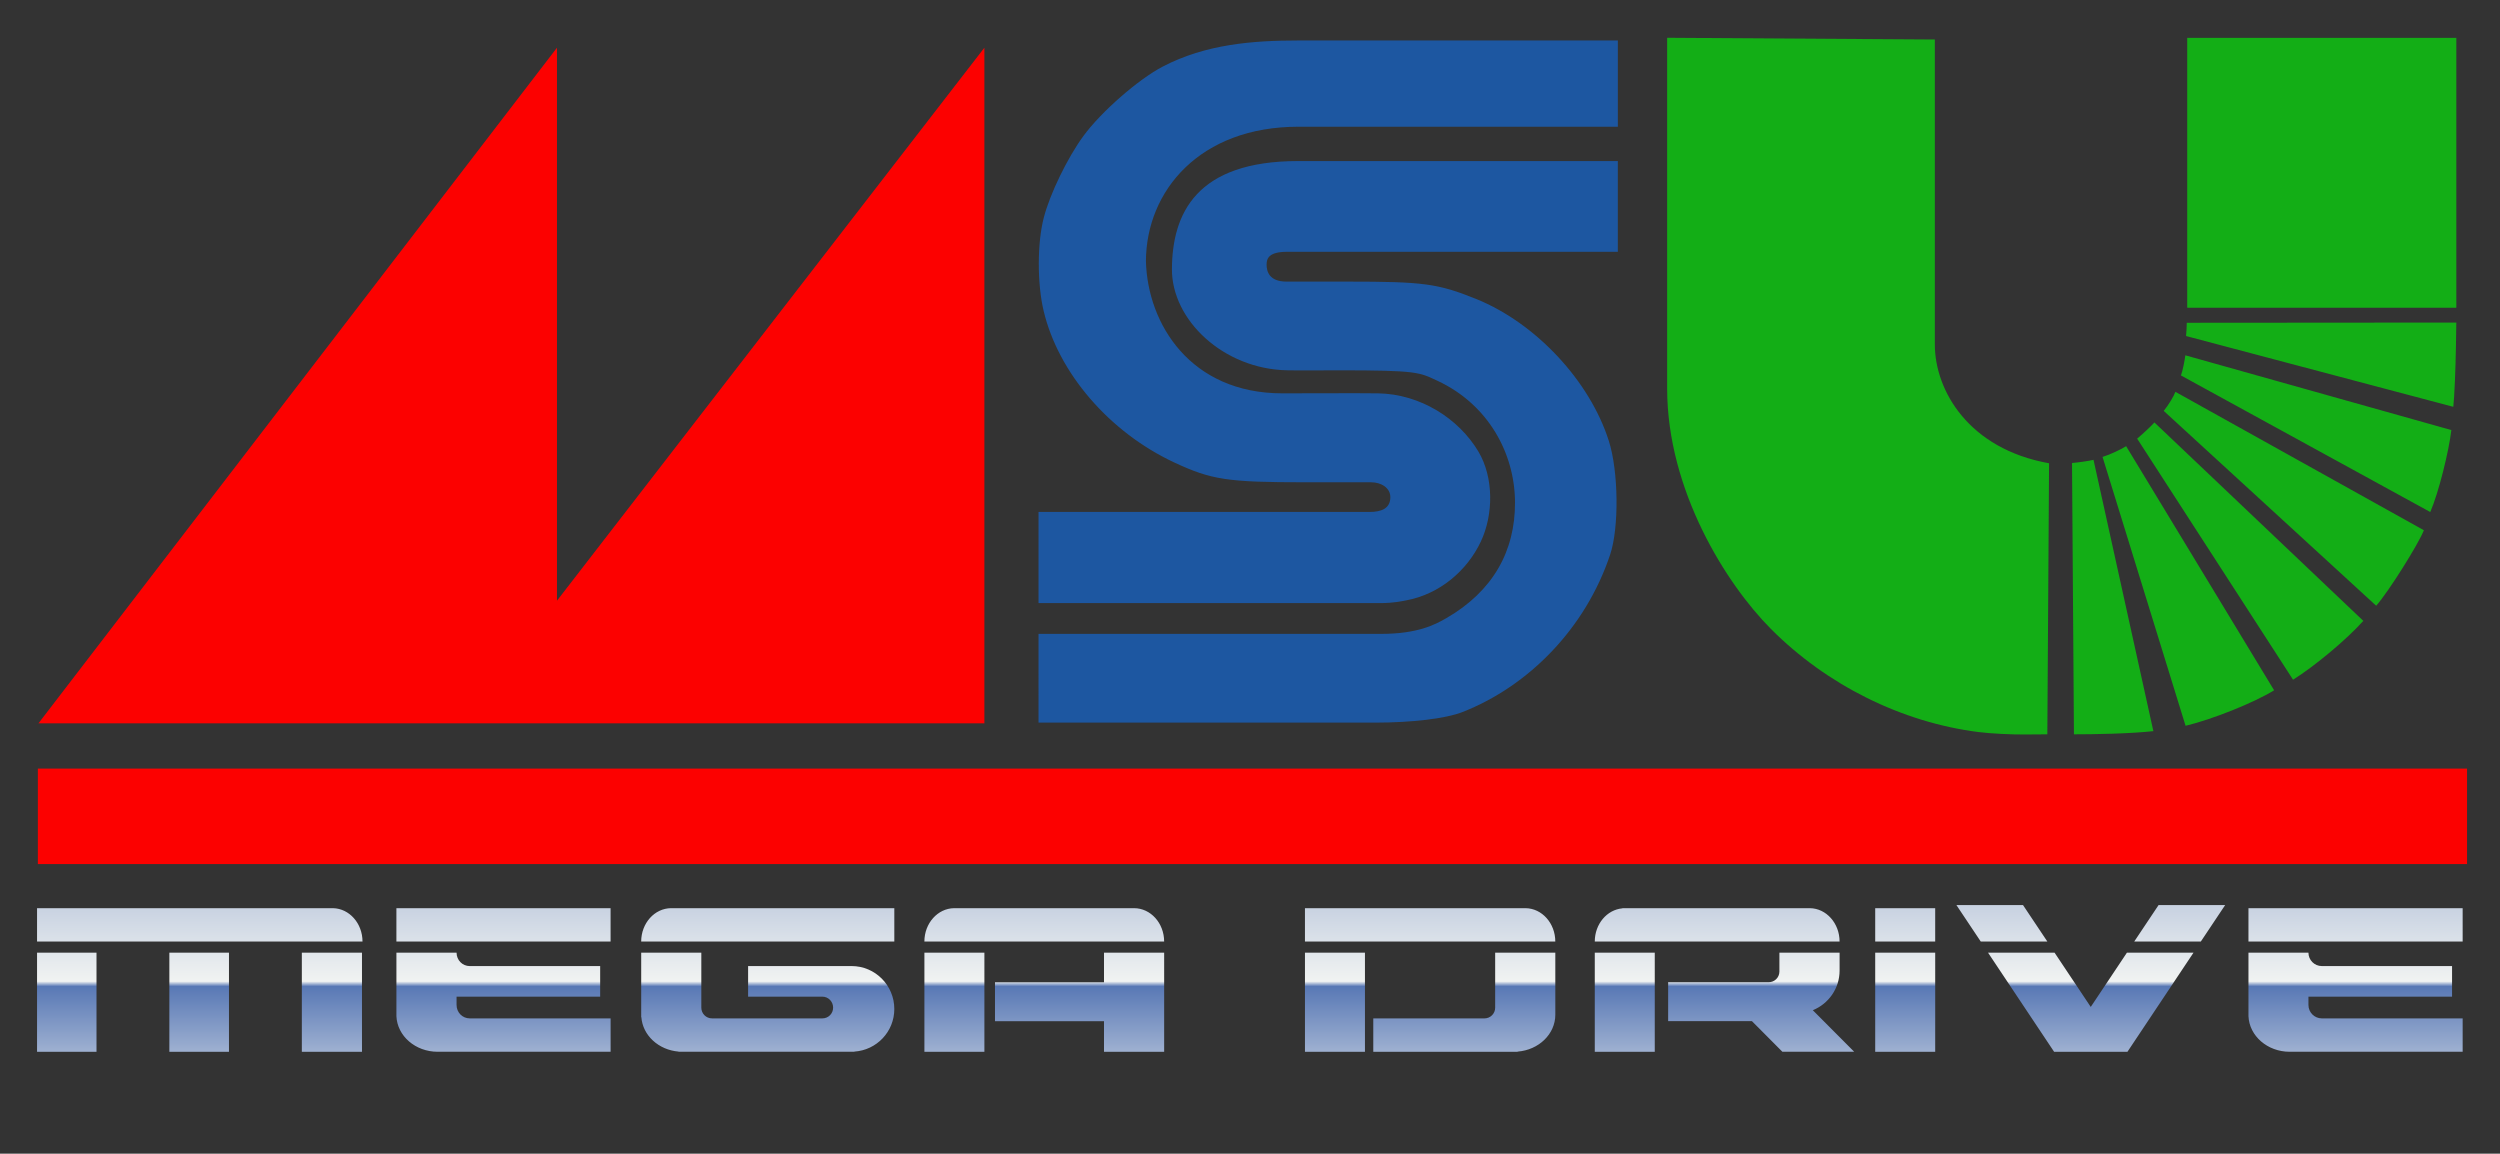 <?xml version="1.0" encoding="UTF-8" standalone="no"?>
<!-- Created with Inkscape (http://www.inkscape.org/) -->

<svg
   width="253.17"
   height="116.83"
   version="1.1"
   viewBox="0 0 253.17 116.83"
   id="svg16"
   sodipodi:docname="megadrive-msu.svg"
   inkscape:version="1.2 (dc2aedaf03, 2022-05-15)"
   xmlns:inkscape="http://www.inkscape.org/namespaces/inkscape"
   xmlns:sodipodi="http://sodipodi.sourceforge.net/DTD/sodipodi-0.dtd"
   xmlns="http://www.w3.org/2000/svg"
   xmlns:svg="http://www.w3.org/2000/svg">
  <rect x="0" y="0" width="253.17" height="116.83" fill="#333333" stroke="none"/>
  <defs
     id="defs20">
    <linearGradient
       id="c"
       gradientUnits="userSpaceOnUse"
       x1="284.853"
       y1="-415.7"
       x2="284.853"
       y2="-480.576"
       gradientTransform="matrix(0.486,0,0,-0.914,-12.578,-310.743)">
      <stop
         offset="0"
         style="stop-color:#f1f3f2"
         id="stop164" />
      <stop
         offset=".194"
         style="stop-color:#a4b5d3"
         id="stop166" />
      <stop
         offset=".586"
         style="stop-color:#f1f3f2"
         id="stop168" />
      <stop
         offset=".6"
         style="stop-color:#5878b5"
         id="stop170" />
      <stop
         offset="1"
         style="stop-color:#f1f3f2"
         id="stop172" />
    </linearGradient>
    <linearGradient
       id="c-6"
       gradientUnits="userSpaceOnUse"
       x1="284.853"
       y1="-415.7"
       x2="284.853"
       y2="-480.576"
       gradientTransform="matrix(0.556,0,0,-0.556,-32.589,-152.884)">
        <stop
   offset="0"
   style="stop-color:#f1f3f2"
   id="stop479" />

        <stop
   offset=".194"
   style="stop-color:#a4b5d3"
   id="stop481" />

        <stop
   offset=".586"
   style="stop-color:#f1f3f2"
   id="stop483" />

        <stop
   offset=".6"
   style="stop-color:#5878b5"
   id="stop485" />

        <stop
   offset="1"
   style="stop-color:#f1f3f2"
   id="stop487" />

    </linearGradient>
  </defs>
  <sodipodi:namedview
     id="namedview18"
     pagecolor="#505050"
     bordercolor="#ffffff"
     borderopacity="1"
     inkscape:showpageshadow="0"
     inkscape:pageopacity="0"
     inkscape:pagecheckerboard="1"
     inkscape:deskcolor="#505050"
     showgrid="false"
     inkscape:zoom="1.2361274"
     inkscape:cx="-59.864381"
     inkscape:cy="-74.830476"
     inkscape:window-width="1920"
     inkscape:window-height="1017"
     inkscape:window-x="-8"
     inkscape:window-y="-8"
     inkscape:window-maximized="1"
     inkscape:current-layer="svg16" />
  <g
     id="g14"
     transform="translate(-9.5,-9.167)">
    <rect
       x="9.5"
       y="9.167"
       width="253.17"
       height="116.83"
       rx="0"
       ry="0"
       id="rect2"
       style="display:inline;fill:none" />
    <g
       id="g12"
       style="display:inline">
      <path
         d="m 114.67,73.358 h 34.704 c 3.668,0 5.435,-0.922 6.594,-1.592 4.726,-2.731 6.975,-6.798 6.954,-11.734 -0.021,-4.934 -2.688,-9.896 -7.847,-12.301 -1.861,-0.868 -1.992,-1.064 -10.073,-1.064 -1.549,0 -3.587,0.03 -5.148,0 -6.463,-0.123 -11.716,-5.096 -11.676,-10.282 0.044,-5.601 2.467,-10.908 12.784,-10.908 h 32.373 v 9.189 h -33.49 c -1.854,0 -2.08,0.676 -2.08,1.297 0,0.683 0.257,1.722 2.02,1.722 h 6.197 c 7.613,0 9.116,0.186 13.001,1.755 6.041,2.44 11.515,8.3 13.445,14.392 0.979,3.088 1.042,8.76 0.128,11.5 -2.473,7.416 -8.195,13.289 -14.953,15.943 -1.709,0.672 -5.156,1.069 -8.825,1.071 h -34.11 z m 0,-12.348 h 33.529 c 1.122,0 2.099,-0.307 2.099,-1.496 0,-0.933 -0.915,-1.507 -1.952,-1.507 h -6.751 c -7.778,0 -9.42,-0.255 -13.151,-1.992 -6.596,-3.07 -11.775,-9.079 -13.262,-15.387 -0.654,-2.775 -0.646,-6.845 0.018,-9.414 0.624,-2.415 2.404,-6.08 4.02,-8.282 1.795,-2.446 5.542,-5.723 8.025,-7.021 4.363,-2.28 9.164,-2.637 13.601,-2.643 h 32.491 v 8.732 h -32.354 c -9.958,0 -15.397,6.461 -15.438,13.605 0.164,6.41 4.55,13.395 13.806,13.395 1.66,0 7.938,-0.028 9.702,0 4.26,0.067 8.174,2.541 10.173,5.916 1.547,2.611 1.526,6.355 0.232,9.101 -1.371,2.912 -4.146,5.33 -7.599,5.957 -0.361,0.066 -1.218,0.266 -2.525,0.266 h -34.664 z"
         fill="#1d57a1"
         id="path6" />
      <path
         d="M 209.83,83.297 C 202.059,82.305 194.476,78.53 188.821,72.84 184.314,68.304 178.338,58.835 178.329,48.522 V 12.993 l 27.107,0.174 v 30.88 c 0,4.663 3.43,10.585 11.568,12.034 l -0.174,27.449 -2.333,0.017 c -1.284,0.009 -3.383,-0.086 -4.667,-0.25 z m 9.5,-27.244 c 0.523,-0.039 1.747,-0.205 2.176,-0.321 l 6.061,27.475 c -2.33,0.261 -6,0.323 -8.043,0.323 z m 3.091,-0.614 c 0.782,-0.237 1.918,-0.789 2.388,-1.088 l 14.986,24.72 c -2.047,1.264 -6.265,2.948 -8.967,3.595 z m 3.505,-1.853 c 0.43,-0.353 1.457,-1.298 1.748,-1.639 l 21.156,20.093 c -1.72,1.917 -4.896,4.565 -7.117,5.959 z m 2.692,-2.809 c 0.467,-0.569 1.017,-1.474 1.182,-1.931 l 25.159,14.015 c -0.479,1.285 -3.565,6.232 -4.828,7.647 z m 1.744,-3.589 c 0.176,-0.459 0.388,-1.578 0.442,-2.041 l 26.943,7.572 c -0.261,2.178 -1.289,6.34 -2.138,8.3 z m 0.517,-3.992 c 0.039,-0.377 0.067,-0.996 0.071,-1.342 l 27.297,-0.021 -0.04,2.5 c -0.032,2.027 -0.153,5.112 -0.266,6.031 z m 0.118,-30.196 h 27.25 v 27.333 h -27.25 z"
         fill="#13ae16"
         id="path8" />
      <path
         d="m 13.333,87 h 246 v 9.667 h -246 z m 0.062,-4.583 52.508,-68.417 v 56 l 43.283,-56 v 68.417 z"
         fill="#fc0100"
         id="path10" />
    </g>
  </g>
  <path
     fill="url(#c)"
     d="m 189.148,91.598 2.157,6.082 h 5.897 l -2.157,-6.082 z m 17.903,0 -2.156,6.082 h 5.896 l 2.156,-6.082 z M 19.197,92.12 v 5.562 h 28.818 c 0,-3.038 -1.169,-5.509 -2.617,-5.562 z m 31.82,0 v 5.562 h 18.965 v -5.562 z m 24.323,0 c -1.463,0.018 -2.648,2.5 -2.648,5.562 h 22.414 v -5.562 z m 25.062,0 c -1.456,0.034 -2.633,2.512 -2.633,5.562 h 21.229 c 0,-3.07 -1.194,-5.562 -2.663,-5.562 -0.028,0 -0.051,-0.002 -0.077,0 z m 31.065,0 v 5.562 h 22.167 c 0,-3.049 -1.178,-5.525 -2.632,-5.562 z m 28.11,0 v 0.028 c -1.369,0.227 -2.448,2.611 -2.448,5.533 h 21.675 c 0,-3.05 -1.177,-5.528 -2.632,-5.562 z m 22.383,0 v 5.562 h 5.312 v -5.562 z m 33.051,0 v 5.562 h 18.966 V 92.12 Z M 7.05,96.957 a 3.413,6.423 0 0 0 -3.417,6.431 c 0,3.557 1.527,6.459 3.417,6.459 1.891,0 3.418,-2.902 3.418,-6.459 A 3.412,6.421 0 0 0 7.05,96.957 Z m 237.594,0 c -1.891,0 -3.432,2.874 -3.432,6.431 0,3.557 1.542,6.459 3.432,6.459 1.891,0 3.418,-2.902 3.418,-6.459 a 3.414,6.425 0 0 0 -3.418,-6.431 z M 19.197,99.534 v 16.513 h 5.265 V 99.534 Z m 11.715,0 V 116.046 H 36.192 V 99.534 Z m 11.73,0 V 116.046 H 47.968 V 99.534 Z m 8.374,0 v 10.573 c 0.071,3.302 1.681,5.938 3.649,5.938 H 69.982 v -5.561 H 57.513 c -0.654,0 -1.17,-1.002 -1.17,-2.229 v -1.391 h 12.716 v -5.097 h -11.546 c -0.654,0 -1.17,-1.003 -1.17,-2.23 h -0.493 z m 21.675,0 v 10.747 h 0.015 c 0.116,3.029 1.521,5.457 3.294,5.735 v 0.027 h 15.563 v -0.027 c 1.977,-0.242 3.541,-3.313 3.541,-7.099 0,-3.943 -1.691,-7.154 -3.787,-7.154 -0.02,0 -0.041,-10e-4 -0.061,0 h -9.098 v 5.097 h 6.573 c 0.533,0 0.955,0.823 0.955,1.825 0,1.002 -0.422,1.796 -0.955,1.796 h -9.76 a 0.948,1.783 0 0 1 -0.954,-1.796 v -9.153 z m 25.077,0 v 16.513 h 5.311 V 99.534 Z m 15.902,0 v 4.926 h -9.652 v 6.49 h 9.652 v 5.097 h 5.327 V 99.534 Z m 17.795,0 v 16.513 h 5.311 V 99.534 Z m 16.842,0 v 9.155 a 0.948,1.783 0 0 1 -0.955,1.796 h -9.837 v 5.562 h 12.778 v -0.027 c 1.867,-0.268 3.341,-2.911 3.341,-6.142 V 99.534 Z m 8.82,0 v 16.513 h 5.311 V 99.534 Z m 16.348,0 v 3.13 c 0,0.019 0.002,0.038 0,0.058 a 0.948,1.783 0 0 1 -0.954,1.736 h -8.897 v 6.49 h 7.421 l 2.694,5.097 h 6.358 l -3.664,-6.922 c 1.387,-1.06 2.371,-3.616 2.371,-6.606 v -2.985 h -0.354 z m 8.483,0 v 16.513 h 5.312 V 99.534 Z m 9.991,0 5.849,16.513 h 6.496 l 5.849,-16.513 h -5.896 l -3.202,9.039 -3.202,-9.039 z m 23.06,0 v 10.573 c 0.071,3.302 1.682,5.938 3.649,5.938 h 15.318 v -5.561 h -12.469 a 1.188,2.235 0 0 1 -1.185,-2.229 v -1.391 h 12.716 v -5.097 h -11.531 a 1.188,2.236 0 0 1 -1.185,-2.23 z"
     id="path175"
     style="display:none;fill:url(#c);stroke-width:0.667" />
  <path
     fill="url(#c)"
     d="m 198.12,91.652 2.467,3.696 h 6.744 l -2.466,-3.696 z m 20.476,0 -2.466,3.696 h 6.743 l 2.466,-3.696 z M 3.752,91.969 v 3.38 H 36.71 c 0,-1.846 -1.337,-3.349 -2.993,-3.38 z m 36.391,0 v 3.38 h 21.69 v -3.38 z m 27.817,0 c -1.673,0.011 -3.028,1.519 -3.028,3.38 h 25.634 v -3.38 z m 28.662,0 c -1.665,0.021 -3.011,1.527 -3.011,3.38 h 24.279 c 0,-1.866 -1.366,-3.38 -3.045,-3.38 -0.032,0 -0.058,-0.001 -0.088,0 z m 35.528,0 v 3.38 h 25.352 c 0,-1.853 -1.347,-3.358 -3.01,-3.38 z m 32.149,0 v 0.017 c -1.566,0.138 -2.799,1.587 -2.799,3.363 h 24.79 c 0,-1.853 -1.346,-3.36 -3.01,-3.38 z m 25.599,0 v 3.38 h 6.075 v -3.38 z m 37.799,0 v 3.38 h 21.691 V 91.969 Z M 3.752,96.475 V 106.511 H 9.773 V 96.475 Z m 13.398,0 v 10.036 h 6.038 V 96.475 Z m 13.416,0 v 10.036 h 6.091 V 96.475 Z m 9.578,0 v 6.426 c 0.081,2.007 1.923,3.609 4.173,3.609 h 17.518 v -3.38 H 47.573 c -0.748,0 -1.338,-0.609 -1.338,-1.355 v -0.845 H 60.778 V 97.833 H 47.573 c -0.748,0 -1.338,-0.61 -1.338,-1.356 h -0.564 z m 24.789,0 v 6.532 h 0.017 c 0.132,1.841 1.74,3.317 3.768,3.486 v 0.017 H 86.516 v -0.017 c 2.261,-0.147 4.049,-2.014 4.049,-4.314 0,-2.396 -1.934,-4.348 -4.331,-4.348 -0.023,0 -0.047,-8.95e-4 -0.07,0 H 75.759 v 3.098 h 7.517 c 0.609,0 1.092,0.5 1.092,1.109 0,0.609 -0.483,1.092 -1.092,1.092 H 72.114 c -0.605,0.005 -1.096,-0.487 -1.092,-1.092 v -5.563 z m 28.68,0 v 10.036 h 6.075 V 96.475 Z m 18.187,0 v 2.994 h -11.039 v 3.944 h 11.039 v 3.098 h 6.092 V 96.475 Z m 20.351,0 v 10.036 h 6.075 V 96.475 Z m 19.262,0 v 5.564 c 0.005,0.605 -0.487,1.096 -1.092,1.092 H 139.07 v 3.38 h 14.613 v -0.017 c 2.135,-0.163 3.821,-1.769 3.821,-3.733 v -6.286 z m 10.087,0 v 10.036 h 6.075 V 96.475 Z m 18.697,0 v 1.902 c 0,0.012 0.002,0.023 0,0.035 -0.015,0.59 -0.501,1.06 -1.091,1.055 h -10.176 v 3.944 h 8.487 l 3.081,3.098 h 7.272 l -4.19,-4.207 c 1.586,-0.644 2.712,-2.198 2.712,-4.015 v -1.814 h -0.405 z m 9.702,0 v 10.036 h 6.075 V 96.475 Z m 11.426,0 6.69,10.036 h 7.429 l 6.689,-10.036 h -6.743 l -3.663,5.494 -3.663,-5.494 z m 26.373,0 v 6.426 c 0.082,2.007 1.924,3.609 4.173,3.609 h 17.518 v -3.38 h -14.261 c -0.748,-0.002 -1.354,-0.607 -1.356,-1.355 v -0.845 h 14.543 v -3.098 h -13.188 c -0.748,-0.002 -1.354,-0.608 -1.356,-1.356 z"
     id="path490"
     style="display:inline;fill:url(#c-6);stroke-width:0.556"
     sodipodi:nodetypes="ccccccccccccccccccccccccccccsccccccccccccccccccccccccccccccccccccccccsccsscccsccccccccccsscccsssccccccccccccccccccccccccccccccsccccccccsccccccccsccccccccccccccccccscccccccccc" />
</svg>
